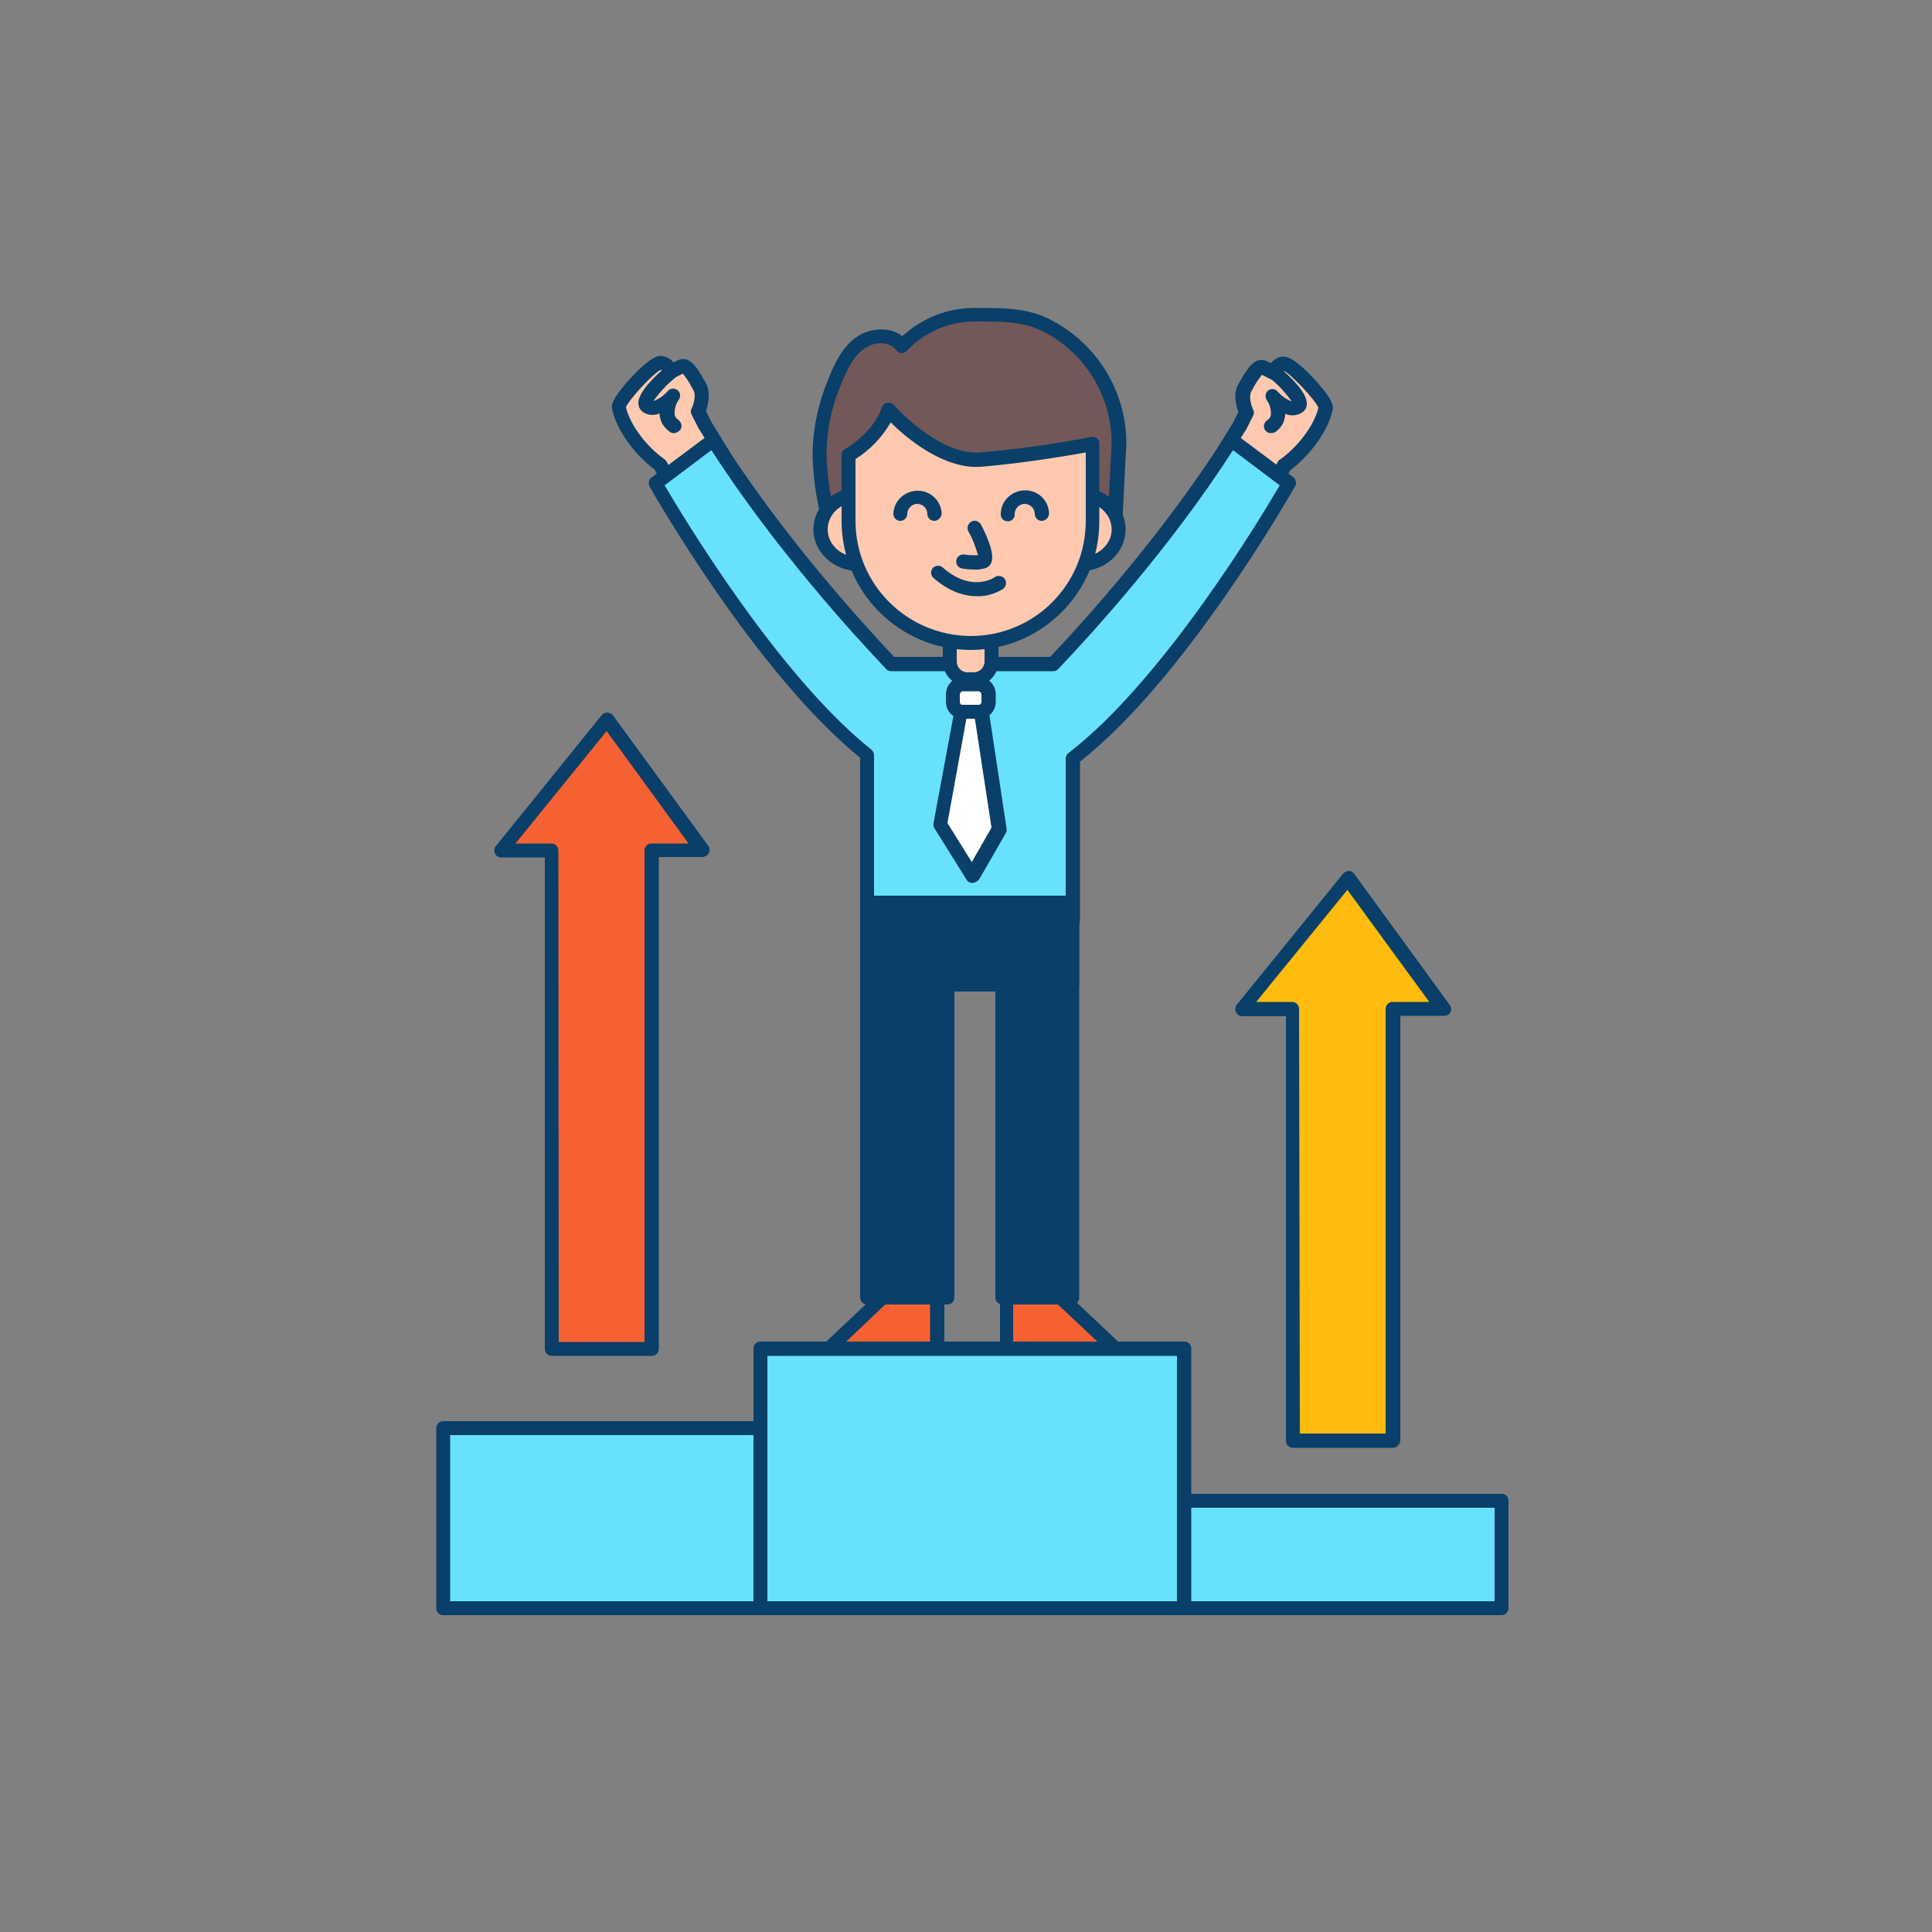<?xml version="1.0" encoding="UTF-8" standalone="no"?>
<!DOCTYPE svg PUBLIC "-//W3C//DTD SVG 1.1//EN" "http://www.w3.org/Graphics/SVG/1.1/DTD/svg11.dtd">
<svg width="100%" height="100%" viewBox="0 0 500 500" version="1.1" xmlns="http://www.w3.org/2000/svg" xmlns:xlink="http://www.w3.org/1999/xlink" xml:space="preserve" xmlns:serif="http://www.serif.com/" style="fill-rule:evenodd;clip-rule:evenodd;stroke-linejoin:round;stroke-miterlimit:2;">
    <rect x="0" y="0" width="500" height="500" fill="#808080" stroke="none"/>
    <g id="arrows_motivation-1-6">
        <path d="M157.1,186.2L129.7,220.1L142.8,220.1L142.8,349.1L168.7,349.1L168.7,220.1L181.8,220.1L157.1,186.2Z" style="fill:rgb(245,97,50);fill-rule:nonzero;"/>
        <path d="M168.7,350.9L142.8,350.9C141.8,350.9 141,350.1 141,349.1L141,221.9L129.7,221.9C129,221.9 128.4,221.5 128.1,220.9C127.8,220.3 127.9,219.5 128.3,219L155.7,185.1C156.3,184.3 157.5,184.2 158.3,184.8C158.4,184.9 158.5,185 158.6,185.1L183.3,218.9C183.9,219.7 183.7,220.8 182.9,221.4C182.6,221.6 182.2,221.8 181.8,221.8L170.5,221.8L170.5,349C170.5,350.1 169.7,350.9 168.7,350.9ZM144.6,347.3L166.8,347.3L166.8,220.1C166.8,219.1 167.6,218.3 168.6,218.3L178.2,218.3L157,189.2L133.4,218.3L142.7,218.3C143.7,218.3 144.5,219.1 144.5,220.1L144.6,347.3Z" style="fill:rgb(9,63,104);fill-rule:nonzero;"/>
        <path d="M348.9,227.3L321.4,261.1L334.6,261.1L334.6,372.8L360.5,372.8L360.5,261.1L373.6,261.1L348.9,227.3Z" style="fill:rgb(255,188,14);fill-rule:nonzero;"/>
        <path d="M360.5,374.7L334.6,374.7C333.6,374.7 332.8,373.9 332.8,372.9L332.8,263L321.5,263C320.8,263 320.2,262.6 319.9,262C319.6,261.4 319.6,260.6 320.1,260L347.6,226.1C348,225.7 348.5,225.4 349.1,225.4C349.7,225.4 350.2,225.7 350.5,226.2L375.2,260.1C375.8,260.9 375.6,262.1 374.8,262.6C374.5,262.8 374.1,262.9 373.7,262.9L362.4,262.9L362.4,372.8C362.3,373.8 361.5,374.7 360.5,374.7ZM336.4,371L358.6,371L358.6,261.1C358.6,260.1 359.4,259.3 360.4,259.3L369.9,259.3L348.7,230.3L325.1,259.3L334.4,259.3C335.4,259.3 336.2,260.1 336.2,261.1L336.4,371Z" style="fill:rgb(9,63,104);fill-rule:nonzero;"/>
    </g>
    <g id="character_motivation-1-6">
        <path d="M320.8,110.2L322.6,106.6C322.6,106.6 320.7,102.6 322.2,100.1C323.7,97.6 325.3,94.1 327.1,95.1C328.9,96.1 329.7,96.4 329.7,96.4C329.7,96.4 330.3,94.2 332.3,94.1C334.3,94 343.4,103.8 343,105.6C341.9,110.8 337.2,117 332.3,120.4L323.1,137.8L311.1,125.9L320.8,110.2Z" style="fill:rgb(255,201,176);fill-rule:nonzero;"/>
        <path d="M323.2,139.5C322.7,139.5 322.3,139.3 321.9,139L309.9,127.1C309.3,126.5 309.2,125.6 309.6,124.9L319.1,109.4L320.5,106.6C319.9,105 319,101.8 320.6,99.2L321.2,98.2C322.7,95.6 324.8,92 327.9,93.5L328.9,94C329.7,93 330.9,92.3 332.2,92.3C334.7,92.2 339.3,97.1 341.2,99.3C345.3,104 345,105.3 344.9,106C343.7,111.9 338.5,118.3 333.9,121.7L324.9,138.8C324.6,139.3 324.1,139.7 323.6,139.7L323.2,139.5ZM313.5,125.5L322.7,134.7L330.7,119.5C330.8,119.3 331,119 331.3,118.9C336,115.6 340.2,109.9 341.2,105.5C340.4,103.5 334.1,96.8 332.3,96C331.7,96.2 331.5,97 331.5,97C331.3,97.5 331,97.9 330.5,98.2C330,98.4 329.5,98.4 329,98.2C329,98.2 328.3,97.9 326.6,97C325.8,98 325.1,99 324.5,100.1L323.9,101.2C323,102.7 324,105.4 324.3,106C324.6,106.5 324.6,107.1 324.3,107.6L322.5,111.2C322.5,111.2 322.5,111.3 322.4,111.3L313.5,125.5Z" style="fill:rgb(9,63,104);fill-rule:nonzero;"/>
        <path d="M329.7,96.3C329.7,96.3 338.3,103.6 335.8,105.2C333.3,106.8 329.2,102.4 329.2,102.4C329.2,102.4 332.8,107.6 328.9,110.2" style="fill:rgb(255,201,176);fill-rule:nonzero;"/>
        <path d="M328.9,112.1C327.9,112.1 327.1,111.3 327.1,110.3C327.1,109.7 327.4,109.1 327.9,108.8C328.4,108.5 328.8,108 328.9,107.4C329,106 328.6,104.6 327.8,103.5C327.3,102.7 327.5,101.5 328.3,101C329,100.5 330,100.6 330.6,101.3C331.6,102.4 332.8,103.3 334.3,103.9C332.7,101.6 330.8,99.6 328.6,97.8C327.9,97.1 327.9,95.9 328.6,95.2C329.2,94.5 330.3,94.5 331,95C333.8,97.3 338.4,101.7 338.2,104.6C338.2,105.5 337.7,106.3 336.9,106.8C335.6,107.6 334,107.7 332.6,107.1C332.6,107.4 332.6,107.8 332.5,108.1C332.2,109.7 331.3,111 329.9,111.9C329.6,112 329.2,112.1 328.9,112.1Z" style="fill:rgb(9,63,104);fill-rule:nonzero;"/>
        <path d="M182.5,110.2L180.7,106.6C180.7,106.6 182.6,102.6 181.1,100.1C179.6,97.6 178,94.1 176.2,95.1C174.4,96.1 173.6,96.4 173.6,96.4C173.6,96.4 173.1,94.2 171,94.1C168.9,94 159.9,103.8 160.3,105.6C161.4,110.8 166.1,117 171,120.4L180.1,137.8L192.1,125.9L182.5,110.2Z" style="fill:rgb(255,201,176);fill-rule:nonzero;"/>
        <path d="M180,139.5L179.7,139.5C179.1,139.4 178.6,139.1 178.4,138.6L169.4,121.5C164.8,118.1 159.6,111.7 158.4,105.8C158.3,105.1 158,103.8 162.1,99.1C164,96.9 168.6,92 171,92.1C172.3,92.2 173.5,92.8 174.3,93.8L175.3,93.3C178.4,91.7 180.5,95.3 182,98C182.2,98.3 182.4,98.7 182.6,99C184.1,101.6 183.2,104.8 182.7,106.4L184.1,109.2L193.6,124.7C194,125.4 193.9,126.3 193.3,126.9L181.3,138.8C180.9,139.3 180.5,139.5 180,139.5ZM162,105.4C163,109.8 167.2,115.5 171.9,118.8C172.1,119 172.3,119.2 172.5,119.4L180.5,134.6L189.7,125.4L180.9,111L180.8,110.9L179,107.3C178.7,106.8 178.7,106.2 179,105.7C179.4,104.9 180.3,102.3 179.4,100.9C179.2,100.5 179,100.2 178.8,99.8C178.2,98.7 177.5,97.6 176.7,96.7C175,97.6 174.3,97.9 174.3,97.9C173.4,98.3 172.3,97.9 171.9,97C171.9,96.9 171.8,96.8 171.8,96.7C171.8,96.7 171.6,95.9 171,95.7C169.1,96.6 162.8,103.3 162,105.4Z" style="fill:rgb(9,63,104);fill-rule:nonzero;"/>
        <path d="M173.5,96.3C173.5,96.3 164.9,103.6 167.4,105.2C169.9,106.8 174,102.4 174,102.4C174,102.4 170.4,107.6 174.3,110.2" style="fill:rgb(255,201,176);fill-rule:nonzero;"/>
        <path d="M174.4,112.1C174,112.1 173.7,112 173.4,111.8C172.1,110.9 171.1,109.6 170.8,108C170.7,107.7 170.7,107.3 170.7,107C169.3,107.6 167.7,107.5 166.5,106.7C165.7,106.2 165.3,105.4 165.2,104.5C165,101.6 169.6,97.2 172.4,94.9C173.2,94.3 174.3,94.4 175,95.1C175.6,95.9 175.5,97 174.8,97.7C172.6,99.5 170.7,101.5 169.1,103.8C170.5,103.3 171.8,102.4 172.8,101.2C173.5,100.4 174.6,100.4 175.4,101C176.1,101.6 176.2,102.7 175.7,103.4C174.9,104.5 174.5,105.9 174.6,107.3C174.7,107.9 175.1,108.4 175.6,108.7C176.4,109.3 176.6,110.4 176.1,111.2C175.5,111.8 175,112.1 174.4,112.1Z" style="fill:rgb(9,63,104);fill-rule:nonzero;"/>
        <path d="M333.6,125C333.6,125 305.3,175.1 277.6,196.3L277.6,238.3L224.4,238.3L224.4,195.3C197.2,173.5 169.7,125 169.7,125L184.7,113.8C201.2,139.8 222.3,162.9 230.7,171.8L272.7,171.8C281.1,162.9 302.2,139.8 318.7,113.8L333.6,125Z" style="fill:rgb(104,225,253);fill-rule:nonzero;"/>
        <path d="M277.6,240L224.4,240C223.4,240 222.6,239.2 222.6,238.2L222.6,196.1C195.6,174.2 169.2,127.8 168.1,125.9C167.7,125.1 167.9,124.1 168.6,123.6L183.6,112.4C184,112.1 184.5,112 185,112.1C185.5,112.2 185.9,112.5 186.2,112.9C202.2,138.2 222.8,160.9 231.4,170L271.8,170C280.4,160.9 301,138.2 317.1,112.8C317.4,112.4 317.8,112.1 318.3,112C318.8,111.9 319.3,112 319.7,112.3L334.7,123.5C335.4,124 335.6,125.1 335.2,125.8C334,127.8 306.9,175.6 279.5,197.1L279.5,238.2C279.5,239.2 278.6,240 277.6,240ZM226.2,236.4L275.8,236.4L275.8,196.3C275.8,195.7 276.1,195.2 276.5,194.9C301,176.1 326.4,133.8 331.2,125.6L319.1,116.5C302.7,142 282.1,164.5 273.9,173.1C273.6,173.5 273.1,173.7 272.6,173.7L230.6,173.7C230.1,173.7 229.6,173.5 229.3,173.1C221.1,164.5 200.5,141.9 184.1,116.5L172,125.6C176.7,133.6 201.4,174.8 225.5,194C225.9,194.3 226.2,194.9 226.2,195.4L226.2,236.4Z" style="fill:rgb(9,63,104);fill-rule:nonzero;"/>
        <path d="M248.2,81.7C249.5,81.5 250.9,81.4 252.2,81.4C258.4,81.4 264.7,81.2 270.4,84C282.1,89.8 289.5,101.6 289.5,114.6L288.2,140L214,140C213.6,138.5 214.2,136.7 214.3,135.3C214.3,133.6 214,132 213.6,130.4C212.7,126.3 212.2,122.1 212.1,117.8C212.1,111.1 213.5,104.6 216.2,98.5C217.7,94.8 219.5,91 222.7,88.7C225.9,86.4 231.1,86.3 233.4,89.6C237.3,85.4 242.5,82.6 248.2,81.7Z" style="fill:rgb(114,88,88);fill-rule:nonzero;"/>
        <path d="M288.2,141.9L214,141.9C213.2,141.9 212.5,141.4 212.2,140.6C211.9,139.3 211.9,138 212.3,136.7C212.4,136.2 212.5,135.8 212.5,135.3C212.5,134.2 212.3,133 212,131.9C211.9,131.5 211.8,131.2 211.8,130.8C210.9,126.6 210.4,122.2 210.3,117.9C210.3,111 211.8,104.2 214.5,97.8C216,94 218,89.8 221.7,87.2C225,84.9 230.2,84.4 233.5,87C237.6,83.3 242.6,80.8 248.1,80C249.5,79.8 251,79.7 252.4,79.7L253.5,79.7C259.5,79.7 265.7,79.7 271.4,82.5C283.7,88.6 291.5,101.1 291.5,114.7C291.5,114.8 291.5,114.8 290.2,140.2C290,141.1 289.2,141.9 288.2,141.9ZM215.7,138.2L286.5,138.2C286.8,132.5 287.7,114.8 287.7,114.5C287.6,102.2 280.6,91 269.6,85.6C264.7,83.2 259.2,83.2 253.3,83.2L252.2,83.2C251,83.2 249.7,83.3 248.5,83.5C243.2,84.3 238.3,86.9 234.7,90.8C234.3,91.2 233.8,91.4 233.3,91.4C232.8,91.4 232.3,91.1 231.9,90.6C230.2,88.2 226.2,88.4 223.7,90.2C220.8,92.2 219.2,95.7 217.8,99.2C215.2,105.1 213.9,111.4 213.9,117.8C214,121.9 214.5,126 215.4,130C215.5,130.4 215.5,130.7 215.6,131C216.2,133 216.3,135.1 215.9,137.2C215.8,137.6 215.7,137.9 215.7,138.2Z" style="fill:rgb(9,63,104);fill-rule:nonzero;"/>
        <path d="M245.8,165L256.6,165L256.6,173.3C256.6,174.7 255.5,175.8 254.1,175.8L248.4,175.8C247,175.8 245.9,174.7 245.9,173.3L245.9,165L245.8,165Z" style="fill:rgb(255,201,176);fill-rule:nonzero;"/>
        <path d="M252,177.6L250.4,177.6C246.9,177.6 244,174.7 244,171.2L244,165C244,164 244.8,163.2 245.8,163.2L256.6,163.2C257.6,163.2 258.4,164 258.4,165L258.4,171.2C258.4,174.7 255.5,177.6 252,177.6ZM247.6,166.8L247.6,171.2C247.6,172.7 248.8,174 250.4,174L252,174C253.5,174 254.8,172.8 254.8,171.2L254.8,166.8L247.6,166.8Z" style="fill:rgb(9,63,104);fill-rule:nonzero;"/>
        <ellipse cx="222.2" cy="137" rx="9.9" ry="9" style="fill:rgb(255,201,176);"/>
        <path d="M222.2,147.8C215.8,147.8 210.5,142.9 210.5,137C210.5,131.1 215.7,126.2 222.2,126.2C228.7,126.2 233.9,131.1 233.9,137.1C233.9,143.1 228.6,147.8 222.2,147.8ZM222.2,129.8C217.8,129.8 214.2,133 214.2,137C214.2,141 217.8,144.2 222.2,144.2C226.6,144.2 230.3,141 230.3,137C230.3,133 226.6,129.8 222.2,129.8Z" style="fill:rgb(9,63,104);fill-rule:nonzero;"/>
        <ellipse cx="279.6" cy="137" rx="9.9" ry="9" style="fill:rgb(255,201,176);"/>
        <path d="M279.6,147.8C273.2,147.8 268,143 268,137C268,131 273.2,126.2 279.7,126.2C286.2,126.2 291.3,131 291.3,137C291.3,143 286.1,147.8 279.6,147.8ZM279.6,129.8C275.2,129.8 271.6,133 271.6,137C271.6,141 275.2,144.2 279.6,144.2C284,144.2 287.7,141 287.7,137C287.7,133 284.1,129.8 279.6,129.8Z" style="fill:rgb(9,63,104);fill-rule:nonzero;"/>
        <path d="M251.2,166.4C233.8,166.4 219.6,152.3 219.6,134.8L219.6,117.8C219.6,117.8 227.6,113.3 229.9,106.1C229.9,106.1 242,119.9 253.7,119C263.4,118.2 273.1,116.9 282.7,115L282.7,134.8C282.8,152.2 268.6,166.4 251.2,166.4Z" style="fill:rgb(255,201,176);fill-rule:nonzero;"/>
        <path d="M251.2,168.2C232.8,168.2 217.8,153.2 217.8,134.8L217.8,117.8C217.8,117.1 218.1,116.5 218.7,116.2C218.8,116.2 226.1,111.9 228.2,105.5C228.5,104.5 229.5,104 230.5,104.3C230.8,104.4 231.1,104.6 231.3,104.8C231.4,104.9 242.9,117.9 253.6,117.1C263.3,116.3 272.9,114.9 282.4,113.1C283.4,112.9 284.3,113.5 284.5,114.5L284.5,134.8C284.6,153.2 269.6,168.2 251.2,168.2ZM221.4,118.8L221.4,134.8C221.4,151.2 234.7,164.5 251.2,164.6C267.7,164.6 281,151.3 281,134.8L281,117.1C276.5,117.9 265.5,119.8 253.9,120.8C244.2,121.5 234.5,113.3 230.5,109.3C228.3,113.2 225.2,116.4 221.4,118.8Z" style="fill:rgb(9,63,104);fill-rule:nonzero;"/>
        <rect x="224.4" y="233.8" width="20.8" height="102" style="fill:rgb(9,63,104);"/>
        <path d="M245.2,337.6L224.4,337.6C223.4,337.6 222.6,336.8 222.6,335.8L222.6,233.8C222.6,232.8 223.4,232 224.4,232L245.2,232C246.2,232 247,232.8 247,233.8L247,335.8C247,336.8 246.2,337.6 245.2,337.6ZM226.2,334L243.4,334L243.4,235.6L226.2,235.6L226.2,334Z" style="fill:rgb(9,63,104);fill-rule:nonzero;"/>
        <rect x="259.4" y="233.8" width="18.1" height="102" style="fill:rgb(9,63,104);"/>
        <path d="M277.5,337.6L259.4,337.6C258.4,337.6 257.6,336.8 257.6,335.8L257.6,233.8C257.6,232.8 258.4,232 259.4,232L277.5,232C278.5,232 279.3,232.8 279.3,233.8L279.3,335.8C279.3,336.8 278.5,337.6 277.5,337.6ZM261.2,334L275.6,334L275.6,235.6L261.2,235.6L261.2,334Z" style="fill:rgb(9,63,104);fill-rule:nonzero;"/>
        <rect x="225.4" y="233.6" width="52.1" height="21.2" style="fill:rgb(9,63,104);"/>
        <path d="M277.5,256.6L225.4,256.6C224.4,256.6 223.6,255.8 223.6,254.8L223.6,233.6C223.6,232.6 224.4,231.8 225.4,231.8L277.5,231.8C278.5,231.8 279.3,232.6 279.3,233.6L279.3,254.8C279.3,255.8 278.5,256.6 277.5,256.6ZM227.2,253L275.6,253L275.6,235.4L227.2,235.4L227.2,253Z" style="fill:rgb(9,63,104);fill-rule:nonzero;"/>
        <path d="M242.6,335.8L242.6,349.1L214.4,349.1L228.5,335.8L242.6,335.8Z" style="fill:rgb(245,97,50);fill-rule:nonzero;"/>
        <path d="M242.6,350.9L214.4,350.9C213.4,350.9 212.6,350.1 212.6,349.1C212.6,348.6 212.8,348.1 213.2,347.8L227.3,334.5C227.6,334.2 228.1,334 228.5,334L242.6,334C243.6,334 244.4,334.8 244.4,335.8L244.4,349.1C244.4,350.1 243.6,350.9 242.6,350.9ZM218.9,347.3L240.7,347.3L240.7,337.6L229.1,337.6L218.9,347.3Z" style="fill:rgb(9,63,104);fill-rule:nonzero;"/>
        <path d="M260.5,335.8L260.5,349.1L288.8,349.1L274.6,335.8L260.5,335.8Z" style="fill:rgb(245,97,50);fill-rule:nonzero;"/>
        <path d="M288.8,350.9L260.6,350.9C259.6,350.9 258.8,350.1 258.8,349.1L258.8,335.8C258.8,334.8 259.6,334 260.6,334L274.7,334C275.2,334 275.6,334.2 275.9,334.5L290,347.8C290.7,348.5 290.8,349.6 290.1,350.4C289.7,350.7 289.3,350.9 288.8,350.9ZM262.2,347.3L284.1,347.3L273.8,337.6L262.2,337.6L262.2,347.3Z" style="fill:rgb(9,63,104);fill-rule:nonzero;"/>
        <path d="M248.1,177L254.4,177C255.2,177 255.9,177.7 255.9,178.5L255.9,182.8C255.9,183.6 255.2,184.3 254.4,184.3L248.1,184.3C247.3,184.3 246.6,183.6 246.6,182.8L246.6,178.5C246.7,177.7 247.3,177 248.1,177Z" style="fill:white;fill-rule:nonzero;"/>
        <path d="M253.2,186.1L249.3,186.1C246.8,186.1 244.8,184.1 244.8,181.6L244.8,179.7C244.8,177.2 246.8,175.2 249.3,175.2L253.2,175.2C255.7,175.2 257.7,177.2 257.7,179.7L257.7,181.6C257.7,184.1 255.7,186.1 253.2,186.1ZM249.3,178.9C248.8,178.9 248.4,179.3 248.4,179.7L248.4,181.6C248.4,182.1 248.8,182.5 249.2,182.5L253.1,182.5C253.6,182.5 254,182.1 254,181.7L254,179.8C254,179.3 253.6,178.9 253.2,178.9L249.3,178.9Z" style="fill:rgb(9,63,104);fill-rule:nonzero;"/>
        <path d="M248.6,184.3L243.3,213.4L251.6,226.7L258.5,214.6L253.9,184.3L248.6,184.3Z" style="fill:white;fill-rule:nonzero;"/>
        <path d="M251.6,228.5C251,228.5 250.4,228.2 250.1,227.6L241.8,214.3C241.6,213.9 241.5,213.4 241.6,213L247,183.9C247.2,183 247.9,182.4 248.8,182.4L254.1,182.4C255,182.4 255.8,183.1 255.9,184L260.5,214.4C260.6,214.8 260.5,215.2 260.3,215.6L253.4,227.6C252.9,228.1 252.3,228.5 251.6,228.5ZM245.2,213L251.5,223.1L256.6,214.2L252.3,186L250.1,186L245.2,213Z" style="fill:rgb(9,63,104);fill-rule:nonzero;"/>
        <path d="M252.1,147.4C251,147.4 250,147.3 248.9,147.1C247.9,146.9 247.3,145.9 247.5,144.9C247.7,144 248.6,143.4 249.5,143.5C250.7,143.7 251.9,143.7 253.1,143.7C252.5,141.5 251.7,139.4 250.6,137.5C250.1,136.6 250.5,135.5 251.4,135C252.3,134.5 253.4,134.9 253.9,135.8C255.6,139.1 257.5,143.5 256.5,145.7C256.2,146.4 255.6,146.9 254.8,147.1C254,147.3 253,147.5 252.1,147.4Z" style="fill:rgb(9,63,104);fill-rule:nonzero;"/>
        <path d="M241.8,134.8C240.8,134.8 240,134 240,133C240,131.6 238.8,130.4 237.4,130.4C236,130.4 234.8,131.6 234.8,133C234.8,134 234,134.8 233,134.8C232,134.8 231.2,134 231.2,133C231.3,129.5 234.3,126.9 237.7,127C241,127.1 243.6,129.7 243.7,133C243.6,133.9 242.8,134.8 241.8,134.8Z" style="fill:rgb(9,63,104);fill-rule:nonzero;"/>
        <path d="M269.6,134.8C268.6,134.8 267.8,134 267.8,133C267.8,131.6 266.6,130.4 265.2,130.4C263.8,130.4 262.6,131.6 262.6,133C262.7,134 261.9,134.9 260.9,134.9C259.9,135 259,134.2 259,133.2L259,132.9C259.1,129.4 262.1,126.8 265.5,126.9C268.8,127 271.4,129.6 271.5,132.9C271.5,133.9 270.6,134.8 269.6,134.8Z" style="fill:rgb(9,63,104);fill-rule:nonzero;"/>
        <path d="M252.8,154.3C249.5,154.3 245.6,153.1 241.5,149.5C240.8,148.8 240.8,147.6 241.5,146.9C242.2,146.3 243.2,146.2 243.9,146.8C251.3,153.4 257.1,149.6 257.4,149.4C258.2,148.8 259.4,149 260,149.8C260.6,150.6 260.4,151.8 259.6,152.4C257.5,153.7 255.1,154.4 252.8,154.3Z" style="fill:rgb(9,63,104);fill-rule:nonzero;"/>
    </g>
    <g id="steps_motivation-1-6">
        <rect x="196.8" y="349" width="109.7" height="67.1" style="fill:rgb(104,225,253);"/>
        <path d="M306.5,418L196.8,418C195.8,418 195,417.2 195,416.2L195,349C195,348 195.8,347.2 196.8,347.2L306.5,347.2C307.5,347.2 308.3,348 308.3,349L308.3,416.1C308.3,417.1 307.5,418 306.5,418ZM198.6,414.4L304.6,414.4L304.6,350.9L198.6,350.9L198.6,414.4Z" style="fill:rgb(9,63,104);fill-rule:nonzero;"/>
        <rect x="114.7" y="369.6" width="82.1" height="46.6" style="fill:rgb(104,225,253);"/>
        <path d="M196.8,418L114.7,418C113.7,418 112.9,417.2 112.9,416.2L112.9,369.6C112.9,368.6 113.7,367.8 114.7,367.8L196.8,367.8C197.8,367.8 198.6,368.6 198.6,369.6L198.6,416.2C198.6,417.2 197.8,418 196.8,418ZM116.5,414.4L195,414.4L195,371.4L116.5,371.4L116.5,414.4Z" style="fill:rgb(9,63,104);fill-rule:nonzero;"/>
        <rect x="306.5" y="388.3" width="82.1" height="27.8" style="fill:rgb(104,225,253);"/>
        <path d="M388.6,418L306.5,418C305.5,418 304.7,417.2 304.7,416.2L304.7,388.4C304.7,387.4 305.5,386.6 306.5,386.6L388.6,386.6C389.6,386.6 390.4,387.4 390.4,388.4L390.4,416.2C390.4,417.1 389.6,418 388.6,418ZM308.3,414.4L386.8,414.4L386.8,390.2L308.3,390.2L308.3,414.4Z" style="fill:rgb(9,63,104);fill-rule:nonzero;"/>
    </g>
</svg>
